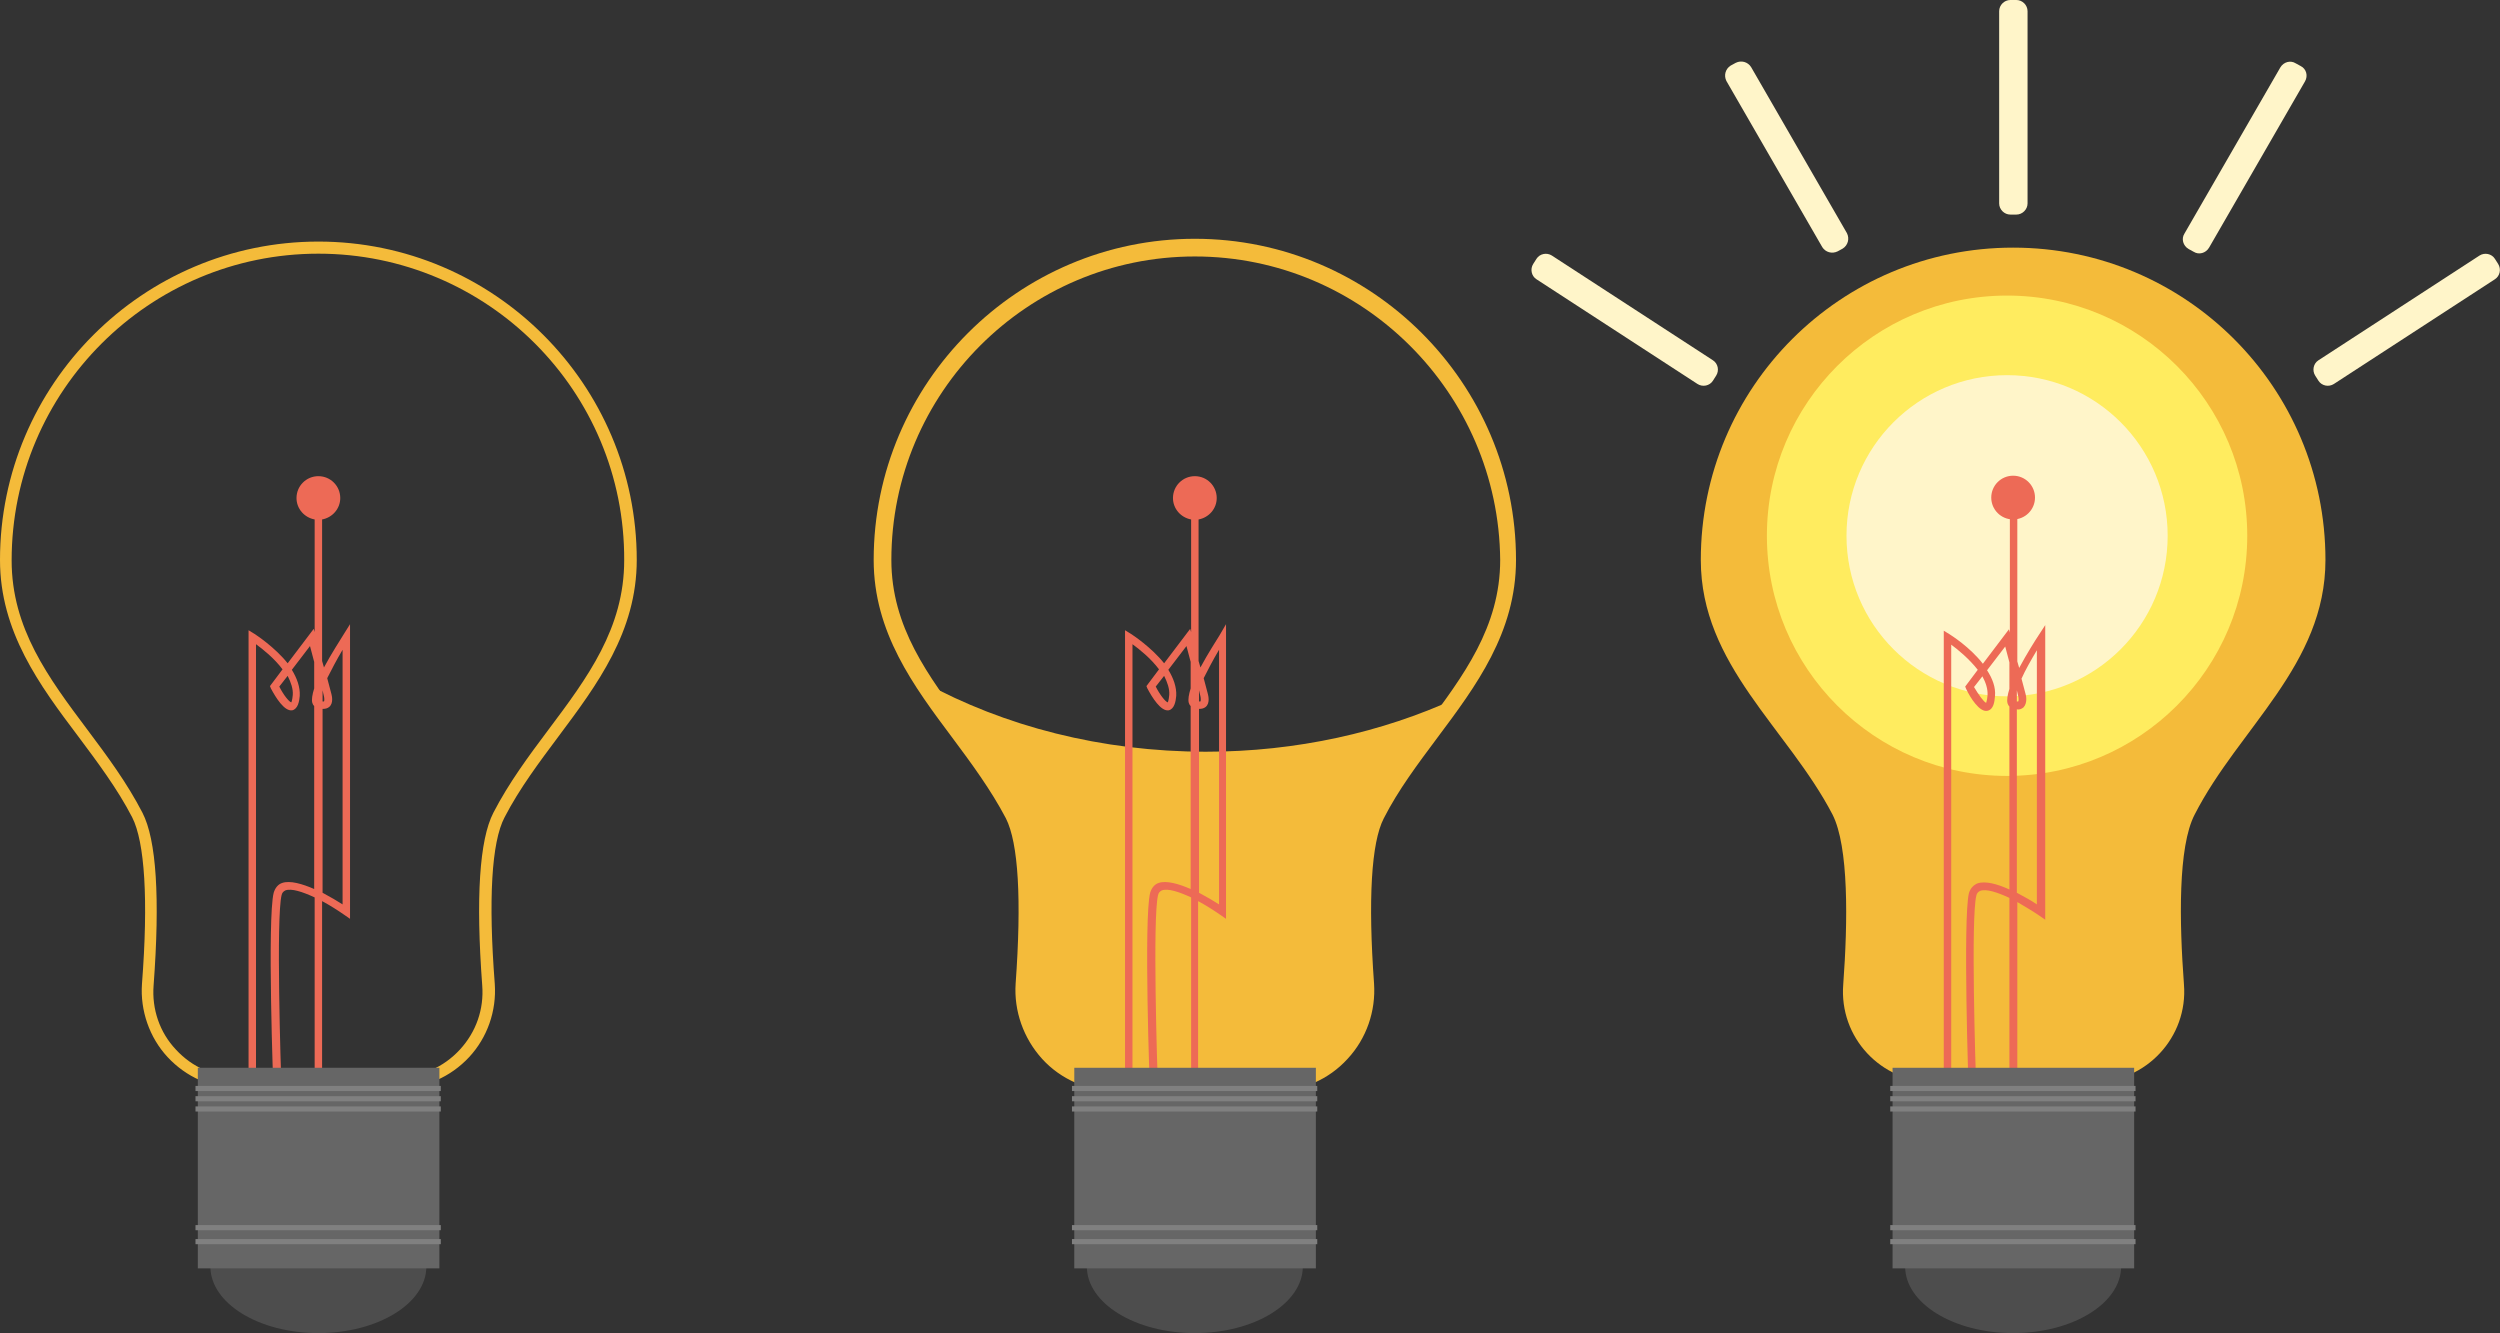 <?xml version="1.0" encoding="utf-8"?>
<!-- Generator: Adobe Illustrator 21.1.0, SVG Export Plug-In . SVG Version: 6.00 Build 0)  -->
<svg version="1.1" id="Layer_1" xmlns="http://www.w3.org/2000/svg" xmlns:xlink="http://www.w3.org/1999/xlink" x="0px" y="0px"
	 viewBox="0 0 537.1 286.4" style="enable-background:new 0 0 537.1 286.4;" xml:space="preserve">
<rect x="0" y="0" width="537.1" height="286.4" fill="#333333" stroke="none"/>
<style type="text/css">
	.st0{fill:#FFF5C9;}
	.st1{fill:#F4BB3A;}
	.st2{fill:#FFEC5F;}
	.st3{fill:#ED6A56;}
	.st4{fill:#4D4D4D;}
	.st5{fill:#666666;}
	.st6{fill:#808080;}
</style>
<g>
	<g>
		<g>
			<path class="st0" d="M433.2,0h-1.3c-1.3,0-2.4,1.1-2.4,2.4v41.3c0,1.3,1.1,2.4,2.4,2.4h1.3c1.3,0,2.4-1.1,2.4-2.4V2.4
				C435.6,1.1,434.5,0,433.2,0z"/>
			<path class="st0" d="M376.2,14.4c-0.7-1.1-2.1-1.5-3.3-0.9l-1.1,0.6c-1.1,0.7-1.5,2.1-0.9,3.3l20.6,35.7c0.7,1.1,2.1,1.5,3.3,0.9
				l1.1-0.6c1.1-0.7,1.5-2.1,0.9-3.3L376.2,14.4z"/>
			<path class="st0" d="M368,77.4l-34.6-22.5c-1.1-0.7-2.6-0.4-3.3,0.7l-0.7,1.1c-0.7,1.1-0.4,2.6,0.7,3.3l34.6,22.5
				c1.1,0.7,2.6,0.4,3.3-0.7l0.7-1.1C369.4,79.6,369.1,78.1,368,77.4z"/>
			<path class="st0" d="M494.3,14.2l-1.1-0.6c-1.1-0.7-2.6-0.3-3.3,0.9l-20.6,35.7c-0.7,1.1-0.3,2.6,0.9,3.3l1.1,0.6
				c1.1,0.7,2.6,0.3,3.3-0.9l20.6-35.7C495.9,16.3,495.5,14.8,494.3,14.2z"/>
			<path class="st0" d="M536.7,56.7l-0.7-1.1c-0.7-1.1-2.2-1.4-3.3-0.7l-34.6,22.5c-1.1,0.7-1.4,2.2-0.7,3.3l0.7,1.1
				c0.7,1.1,2.2,1.4,3.3,0.7L536,60C537.1,59.3,537.4,57.8,536.7,56.7z"/>
		</g>
		<g>
			<path class="st1" d="M499.6,120.3c0-37.1-30-67.1-67.1-67.1s-67.1,30-67.1,67.1c0,22.6,18.6,36.1,28.3,54.7
				c3.5,6.9,3.3,23,2.3,36.5c-0.9,11.4,8.1,21,19.5,21h34.2c11.4,0,20.4-9.7,19.5-21c-1-13.4-1.3-29.6,2.3-36.5
				C481,156.4,499.6,142.9,499.6,120.3z"/>
		</g>
		<g>
			<circle class="st2" cx="431.2" cy="115.1" r="51.6"/>
		</g>
		<g>
			<circle class="st0" cx="431.2" cy="115.1" r="34.5"/>
		</g>
		<g>
			<g>
				<path class="st3" d="M433.3,236.1H423v-0.8c-0.1-1.5-1.3-37.9,0-43.4c0.3-1,0.9-1.7,1.8-2.1c1.7-0.6,4.3,0.1,6.9,1.3v-39.3
					c-0.2-0.2-0.3-0.4-0.4-0.7c-0.2-0.7,0-1.8,0.4-3.1v-5.7l-0.9-3.4l-3.9,5.1c1.1,1.7,1.9,3.6,1.7,5.6c-0.1,1.2-0.3,2.8-1.6,3.1
					c-1.7,0.4-3.7-2.8-4.6-4.7l-0.2-0.5l2.7-3.6c-1.8-2.3-4.2-4.3-5.7-5.4v96.8h-1.6v-99.8l1.3,0.8c0.3,0.2,4.3,2.7,7.1,6.3l5.6-7.4
					l0.2,0.7v-28.2h1.6v34.4l0.4,1.4c1.6-3,3.5-6,4.1-6.9l1.5-2.3v63.3l-1.3-0.9c-1.3-0.9-3-1.9-4.7-2.9v42.3H433.3z M424.6,234.5
					h7.1v-41.6c-2.6-1.2-5-2-6.3-1.5c-0.4,0.2-0.7,0.5-0.8,1C423.4,197.1,424.4,229,424.6,234.5z M433.3,191.8
					c1.7,0.9,3.3,1.8,4.3,2.5v-54.6c-1.3,2.2-2.5,4.3-3.3,6.1l0.9,3.4c0.1,0.3,0.4,1.9-0.5,2.8c-0.4,0.3-0.8,0.5-1.4,0.4V191.8z
					 M424.1,147.6c1,1.7,2.1,3.2,2.6,3.4c0-0.1,0.2-0.4,0.3-1.6c0.1-1.4-0.4-2.8-1.1-4.1L424.1,147.6z M433.3,150.7
					c0.2,0,0.3,0,0.3,0c0.1-0.1,0.1-0.7,0-1.1l-0.3-1.3V150.7z"/>
			</g>
		</g>
		<g>
			<circle class="st3" cx="432.5" cy="106.9" r="4.7"/>
		</g>
		<g>
			<ellipse class="st4" cx="432.5" cy="272.1" rx="23.2" ry="14.3"/>
		</g>
		<g>
			<rect x="406.6" y="229.4" class="st5" width="51.9" height="43.1"/>
		</g>
		<g>
			<rect x="406.1" y="233.3" class="st6" width="52.7" height="1.1"/>
		</g>
		<g>
			<rect x="406.1" y="235.5" class="st6" width="52.7" height="1.1"/>
		</g>
		<g>
			<rect x="406.1" y="237.7" class="st6" width="52.7" height="1.1"/>
		</g>
		<g>
			<rect x="406.1" y="263.2" class="st6" width="52.7" height="1.1"/>
		</g>
		<g>
			<rect x="406.1" y="266.2" class="st6" width="52.7" height="1.1"/>
		</g>
	</g>
	<g>
		<path class="st1" d="M312.7,150.1c-15.7,7.2-34.1,11.4-53.6,11.4c-22.5,0-43.4-5.5-60.6-14.9c6.1,9.5,14.2,18.2,19.5,28.5
			c3.5,6.9,3.3,23,2.3,36.5c-0.9,11.4,8.1,21,19.5,21H274c11.4,0,20.4-9.7,19.5-21c-1-13.4-1.3-29.6,2.3-36.5
			C300.2,166,307,158.3,312.7,150.1z"/>
		<g>
			<g>
				<path class="st1" d="M273.8,234.4h-34.2c-5.9,0-11.7-2.5-15.7-6.9s-6.1-10.3-5.7-16.2c1.3-18,0.6-30.2-2.1-35.5
					c-3.2-6.1-7.4-11.8-11.5-17.3c-8.3-11.1-16.9-22.6-16.9-38.2c0-38,31-69,69-69s69,31,69,69c0,15.6-8.6,27.1-16.9,38.2
					c-4.1,5.5-8.4,11.2-11.5,17.3c-2.7,5.2-3.4,17.5-2.1,35.5c0.4,5.9-1.6,11.8-5.7,16.2C285.5,231.9,279.8,234.4,273.8,234.4z
					 M256.7,55.1c-36,0-65.2,29.3-65.2,65.2c0,14.4,7.9,24.9,16.2,36c4.2,5.6,8.6,11.5,11.9,17.9c3.1,5.9,3.9,18.5,2.5,37.5
					c-0.4,5,1.3,9.7,4.7,13.4c3.4,3.6,8,5.7,13,5.7H274c5,0,9.6-2,13-5.7c3.4-3.6,5-8.4,4.7-13.4c-1.4-18.9-0.6-31.5,2.5-37.5
					c3.3-6.4,7.7-12.2,11.9-17.9c8.3-11.1,16.2-21.6,16.2-36C322,84.4,292.7,55.1,256.7,55.1z"/>
			</g>
		</g>
		<path class="st3" d="M262,136.5c-0.6,1-2.5,3.9-4.1,6.9l-0.4-1.4v-30.4c2.2-0.4,3.9-2.3,3.9-4.6c0-2.6-2.1-4.7-4.7-4.7
			c-2.6,0-4.7,2.1-4.7,4.7c0,2.3,1.7,4.2,3.9,4.6v24.2l-0.2-0.7l-5.6,7.4c-2.8-3.5-6.8-6.1-7.1-6.3l-1.3-0.8v99.8h1.6v-96.8
			c1.5,1.1,3.9,3,5.7,5.4l-2.7,3.6l0.2,0.5c1,1.9,2.9,5,4.6,4.7c1.2-0.3,1.5-1.9,1.6-3.1c0.1-1.9-0.6-3.8-1.7-5.6l3.9-5.1l0.9,3.4
			v5.7c-0.4,1.3-0.6,2.4-0.4,3.1c0.1,0.3,0.2,0.5,0.4,0.7V191c-2.5-1.1-5.2-1.9-6.9-1.3c-0.9,0.3-1.5,1.1-1.8,2.1
			c-1.4,5.5-0.1,41.9,0,43.4v0.8h10.3v-42.4c1.7,0.9,3.4,2,4.7,2.9l1.3,0.9v-63.3L262,136.5z M251.2,149.3c-0.1,1.2-0.3,1.5-0.3,1.6
			c-0.5-0.1-1.7-1.6-2.6-3.4l1.8-2.3C250.8,146.6,251.3,148,251.2,149.3z M255.9,234.5h-7.1c-0.2-5.4-1.2-37.4,0-42.2
			c0.1-0.5,0.4-0.8,0.8-1c1.3-0.5,3.7,0.3,6.3,1.5L255.9,234.5L255.9,234.5z M257.9,149.6c0.1,0.4,0.1,1,0,1.1c0,0-0.1,0-0.3,0v-2.4
			L257.9,149.6z M261.9,194.3c-1.1-0.7-2.6-1.6-4.3-2.5v-39.5c0.6,0,1-0.1,1.4-0.4c1-0.8,0.6-2.4,0.5-2.8l-0.9-3.4
			c0.9-1.8,2-3.9,3.3-6.1V194.3z"/>
		<g>
			<ellipse class="st4" cx="256.7" cy="272.1" rx="23.2" ry="14.3"/>
		</g>
		<g>
			<rect x="230.8" y="229.4" class="st5" width="51.9" height="43.1"/>
		</g>
		<g>
			<rect x="230.3" y="233.3" class="st6" width="52.7" height="1.1"/>
		</g>
		<g>
			<rect x="230.3" y="235.5" class="st6" width="52.7" height="1.1"/>
		</g>
		<g>
			<rect x="230.3" y="237.7" class="st6" width="52.7" height="1.1"/>
		</g>
		<g>
			<rect x="230.3" y="263.2" class="st6" width="52.7" height="1.1"/>
		</g>
		<g>
			<rect x="230.3" y="266.2" class="st6" width="52.7" height="1.1"/>
		</g>
	</g>
	<g>
		<g>
			<g>
				<path class="st1" d="M85.5,233.8H51.3c-5.9,0-11.3-2.4-15.3-6.7c-3.9-4.2-5.9-10-5.5-15.7c1.4-18.1,0.6-30.5-2.1-35.8
					c-3.2-6.2-7.5-11.9-11.6-17.4C8.5,147.2,0,135.7,0,120.3c0-37.7,30.7-68.4,68.4-68.4s68.4,30.7,68.4,68.4
					c0,15.4-8.5,26.8-16.8,37.9c-4.1,5.5-8.4,11.2-11.6,17.4c-2.8,5.3-3.5,17.7-2.1,35.8c0.4,5.8-1.6,11.5-5.5,15.7
					C96.8,231.4,91.3,233.8,85.5,233.8z M68.4,54.5C32.1,54.5,2.5,84,2.5,120.4c0,14.6,7.9,25.2,16.3,36.4
					c4.2,5.6,8.5,11.4,11.8,17.8c3,5.8,3.8,18.3,2.4,37.1c-0.4,5.1,1.3,10.1,4.8,13.8c3.5,3.8,8.3,5.9,13.4,5.9h34.2
					c5.1,0,9.9-2.1,13.4-5.9s5.2-8.7,4.8-13.8c-1.4-18.8-0.6-31.3,2.4-37.1c3.3-6.4,7.6-12.2,11.8-17.8
					c8.4-11.2,16.3-21.8,16.3-36.4C134.3,84,104.7,54.5,68.4,54.5z"/>
			</g>
		</g>
		<path class="st3" d="M73.7,136.5c-0.6,1-2.5,3.9-4.1,6.9l-0.4-1.4v-30.4c2.2-0.4,3.9-2.3,3.9-4.6c0-2.6-2.1-4.7-4.7-4.7
			c-2.6,0-4.7,2.1-4.7,4.7c0,2.3,1.7,4.2,3.9,4.6v24.2l-0.2-0.7l-5.6,7.4c-2.8-3.5-6.8-6.1-7.1-6.3l-1.3-0.8v99.8H55v-96.8
			c1.5,1.1,3.9,3,5.7,5.4l-2.7,3.6l0.2,0.5c1,1.9,2.9,5,4.6,4.7c1.2-0.3,1.5-1.9,1.6-3.1c0.1-1.9-0.6-3.8-1.7-5.6l3.9-5.1l0.9,3.4
			v5.7c-0.4,1.3-0.6,2.4-0.4,3.1c0.1,0.3,0.2,0.5,0.4,0.7V191c-2.5-1.1-5.2-1.9-6.9-1.3c-0.9,0.3-1.5,1.1-1.8,2.1
			c-1.4,5.5-0.1,41.9,0,43.4v0.8h10.4v-42.4c1.7,0.9,3.4,2,4.7,2.9l1.3,0.9v-63.3L73.7,136.5z M62.9,149.3c-0.1,1.2-0.3,1.5-0.3,1.6
			c-0.5-0.1-1.7-1.6-2.6-3.4l1.8-2.3C62.5,146.6,63,148,62.9,149.3z M67.6,234.5h-7.1c-0.2-5.4-1.2-37.4,0-42.2
			c0.1-0.5,0.4-0.8,0.8-1c1.3-0.5,3.7,0.3,6.3,1.5C67.6,192.8,67.6,234.5,67.6,234.5z M69.6,149.6c0.1,0.4,0.1,1,0,1.1
			c0,0-0.1,0-0.3,0v-2.4L69.6,149.6z M73.6,194.3c-1.1-0.7-2.6-1.6-4.3-2.5v-39.5c0.6,0,1-0.1,1.4-0.4c1-0.8,0.6-2.4,0.5-2.8
			l-0.9-3.4c0.9-1.8,2-3.9,3.3-6.1V194.3z"/>
		<g>
			<ellipse class="st4" cx="68.4" cy="272.1" rx="23.2" ry="14.3"/>
		</g>
		<g>
			<rect x="42.5" y="229.4" class="st5" width="51.9" height="43.1"/>
		</g>
		<g>
			<rect x="42" y="233.3" class="st6" width="52.7" height="1.1"/>
		</g>
		<g>
			<rect x="42" y="235.5" class="st6" width="52.7" height="1.1"/>
		</g>
		<g>
			<rect x="42" y="237.7" class="st6" width="52.7" height="1.1"/>
		</g>
		<g>
			<rect x="42" y="263.2" class="st6" width="52.7" height="1.1"/>
		</g>
		<g>
			<rect x="42" y="266.2" class="st6" width="52.7" height="1.1"/>
		</g>
	</g>
</g>
</svg>
